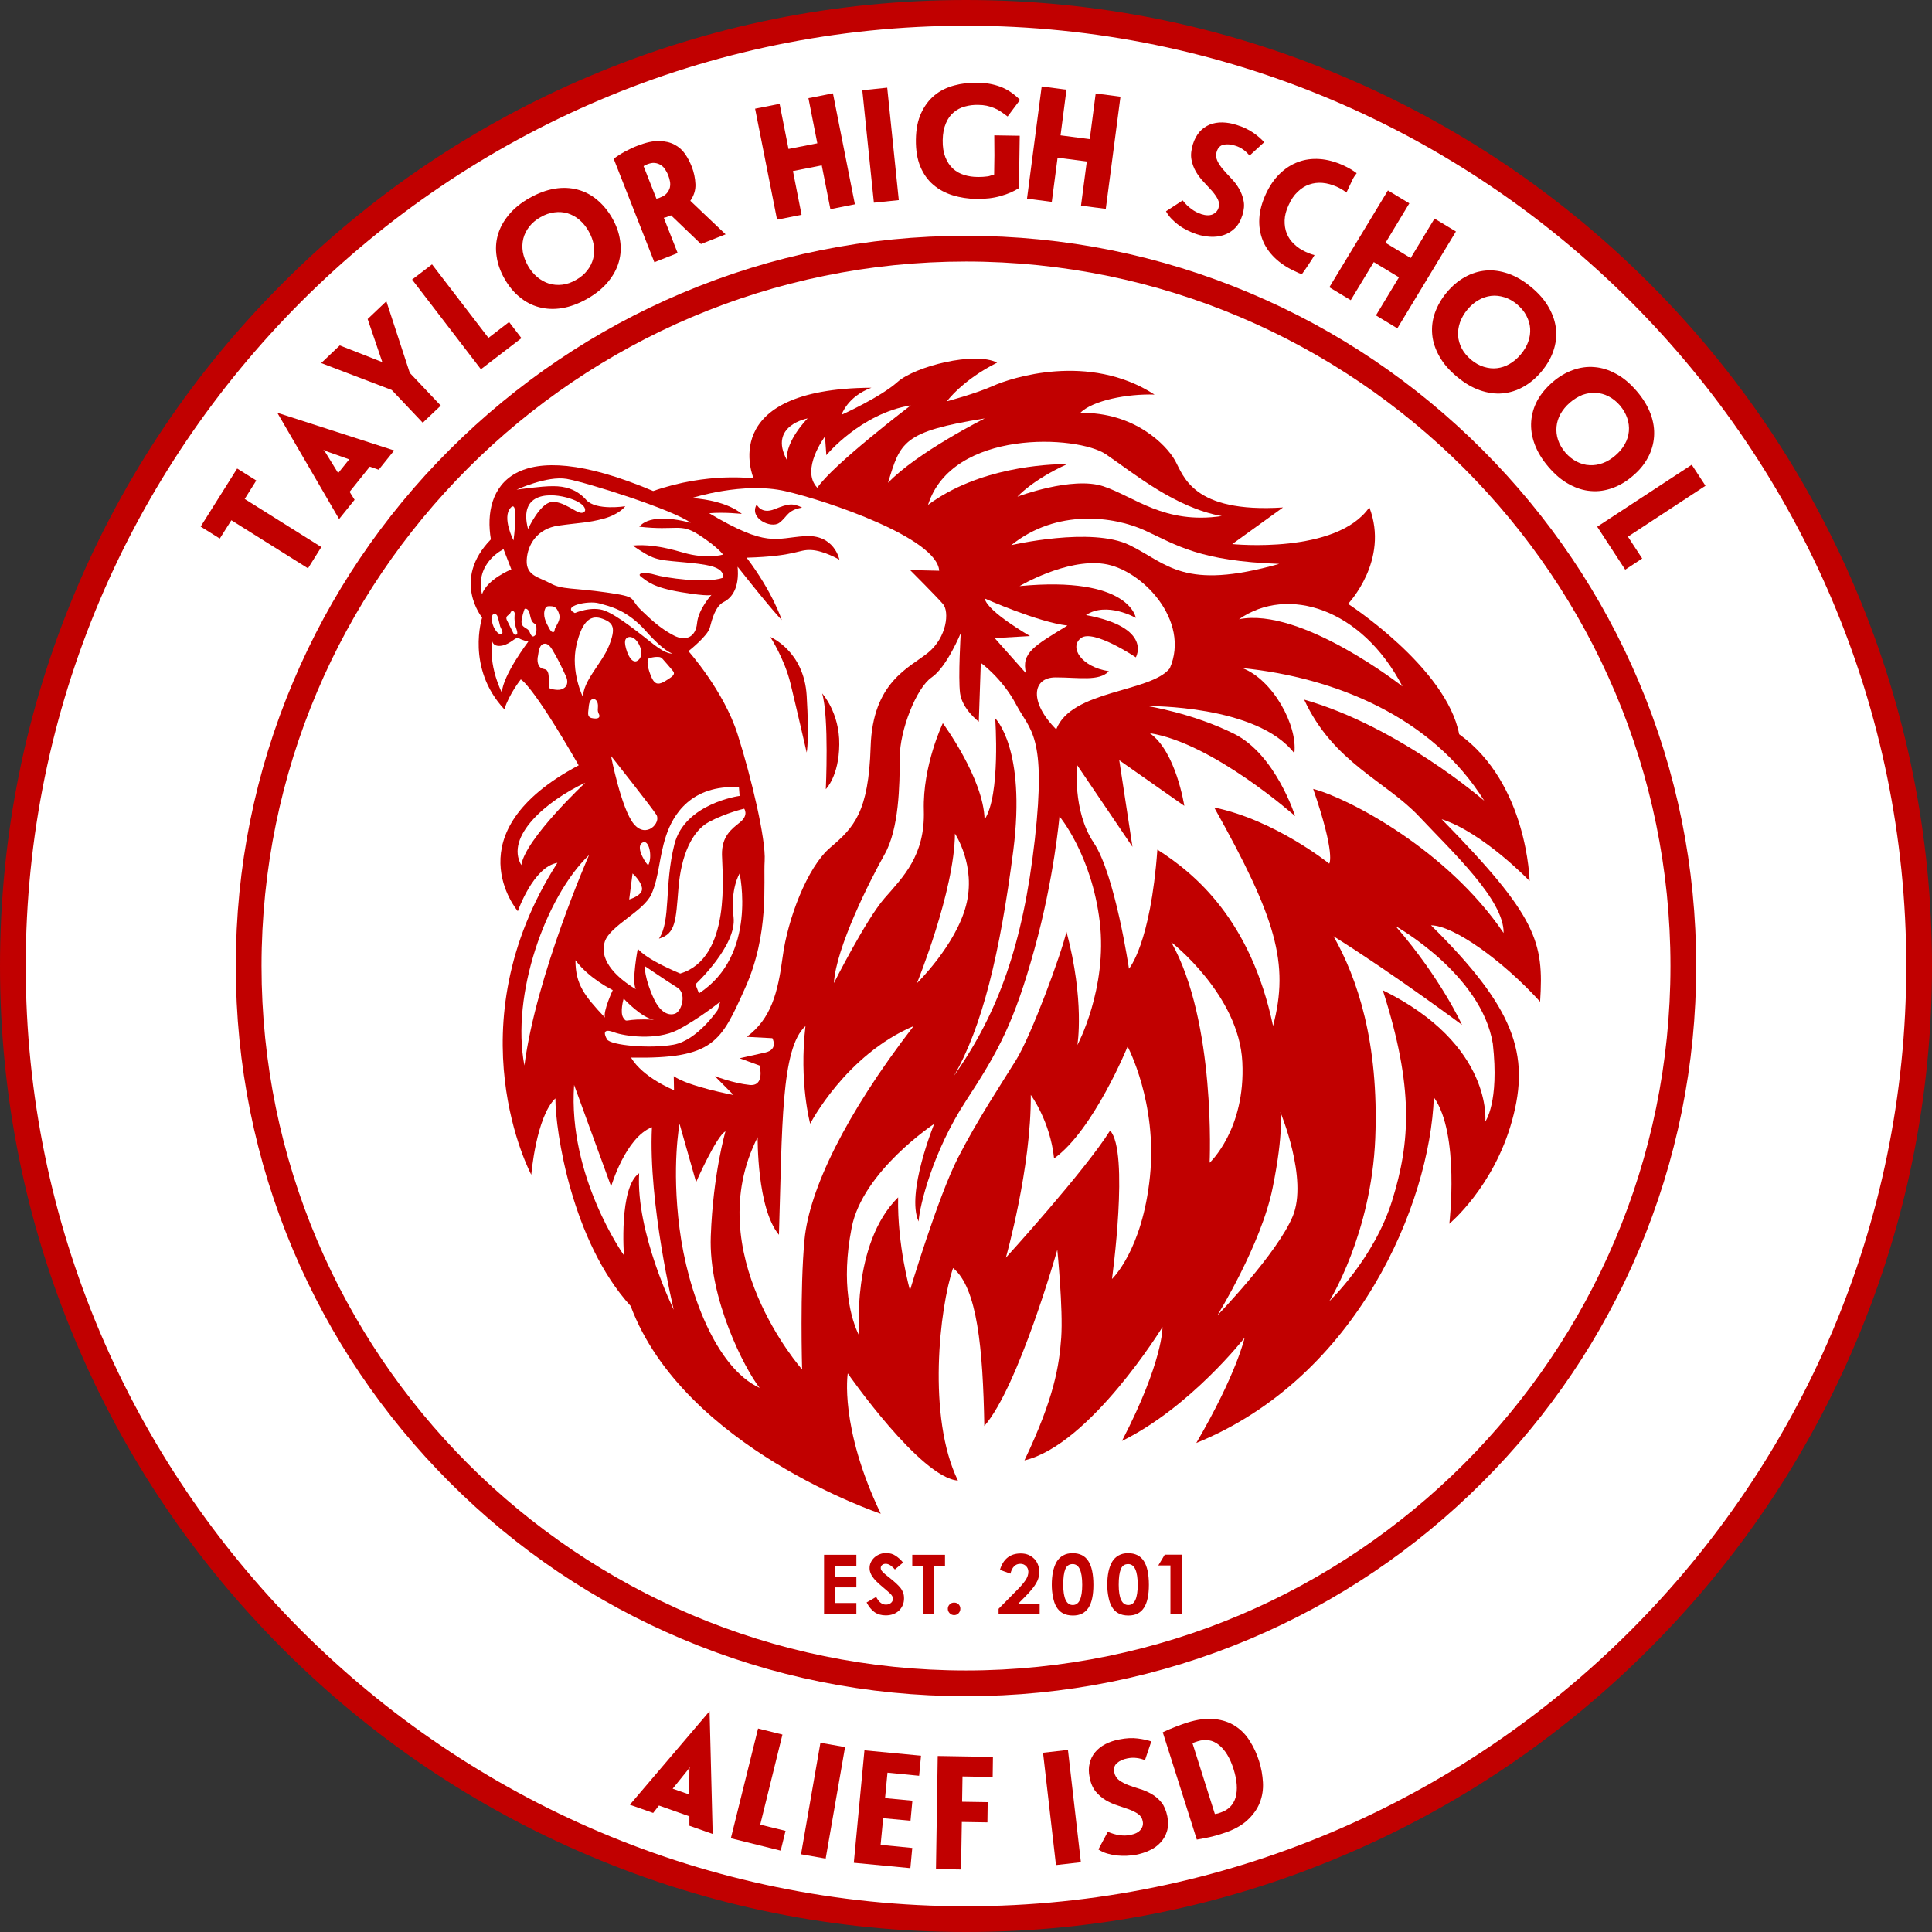 <?xml version="1.0" encoding="utf-8"?>
<!-- Generator: Adobe Illustrator 27.0.0, SVG Export Plug-In . SVG Version: 6.00 Build 0)  -->
<svg version="1.1" id="Layer_1" xmlns="http://www.w3.org/2000/svg" xmlns:xlink="http://www.w3.org/1999/xlink" x="0px" y="0px"
	 viewBox="0 0 1434.6 1434.6" style="enable-background:new 0 0 1434.6 1434.6;" xml:space="preserve">
<rect x="0" y="0" width="1434.6" height="1434.6" fill="#333333" stroke="none"/>
<style type="text/css">
	.st0{fill:#FFFFFF;}
	.st1{fill:#C10000;}
</style>
<g>
	<g>
		<circle class="st0" cx="717.3" cy="717.3" r="707.7"/>
		<path class="st1" d="M717.3,1434.6c-96.8,0-190.8-19-279.2-56.4c-85.4-36.1-162.1-87.8-228-153.7
			c-65.9-65.9-117.6-142.6-153.7-228C19,908.1,0,814.1,0,717.3s19-190.8,56.4-279.2c36.1-85.4,87.8-162.1,153.7-228
			c65.9-65.9,142.6-117.6,228-153.7C526.5,19,620.5,0,717.3,0c96.8,0,190.8,19,279.2,56.4c85.4,36.1,162.1,87.8,228,153.7
			c65.9,65.9,117.6,142.6,153.7,228c37.4,88.4,56.4,182.4,56.4,279.2s-19,190.8-56.4,279.2c-36.1,85.4-87.8,162.1-153.7,228
			c-65.9,65.9-142.6,117.6-228,153.7C908.1,1415.6,814.1,1434.6,717.3,1434.6z M717.3,19.1c-385,0-698.2,313.2-698.2,698.2
			s313.2,698.2,698.2,698.2s698.2-313.2,698.2-698.2S1102.3,19.1,717.3,19.1z"/>
	</g>
	<g>
		<path class="st1" d="M717.3,1259.5c-73.2,0-144.2-14.3-211.1-42.6c-64.6-27.3-122.6-66.4-172.3-116.2
			c-49.8-49.8-88.9-107.8-116.2-172.3c-28.3-66.9-42.6-137.9-42.6-211.1s14.3-144.2,42.6-211.1c27.3-64.6,66.4-122.6,116.2-172.3
			S441.7,245,506.2,217.7c66.9-28.3,137.9-42.6,211.1-42.6c73.2,0,144.2,14.3,211.1,42.6c64.6,27.3,122.5,66.4,172.3,116.2
			c49.8,49.8,88.9,107.8,116.2,172.3c28.3,66.9,42.6,137.9,42.6,211.1s-14.3,144.2-42.6,211.1c-27.3,64.6-66.4,122.5-116.2,172.3
			c-49.8,49.8-107.8,88.9-172.3,116.2C861.5,1245.2,790.5,1259.5,717.3,1259.5z M717.3,194.2c-288.4,0-523.1,234.6-523.1,523.1
			c0,288.4,234.6,523.1,523.1,523.1c288.4,0,523.1-234.6,523.1-523.1C1240.4,428.9,1005.7,194.2,717.3,194.2z"/>
	</g>
	<g>
		<path class="st1" d="M228.7,422l-56.9-35.7l-8.6,13.6l-14.2-8.9l27.1-43.1l14.2,8.9l-8.6,13.7l56.9,35.7L228.7,422z"/>
		<path class="st1" d="M274.6,346.5l-15,18.7l3.7,5.9l-11.5,14.3l-45.9-78.9l86.8,28l-11.5,14.3L274.6,346.5z M251.1,351.3l8.2-10.2
			l-16.9-6c-0.6-0.2-1.5-0.6-2.4-1.2c0.8,0.8,1.3,1.5,1.7,2.1L251.1,351.3z"/>
		<path class="st1" d="M313.9,313.9l-23-24.3l-52.4-20l13.8-13.1l31.6,12.4l-10.9-32l13.9-13.2l17.4,53.2l23,24.3L313.9,313.9z"/>
		<path class="st1" d="M357.1,274.2l-51.1-66.6l14.8-11.3l41.9,54.6l15.3-11.8l9.2,12L357.1,274.2z"/>
		<path class="st1" d="M374.7,207.1c-3.1-5.4-5.1-10.9-5.9-16.5c-0.9-5.6-0.6-11,0.9-16.2c1.5-5.3,4.2-10.2,8.1-14.9
			c3.9-4.7,9-8.9,15.4-12.5c6.4-3.6,12.6-5.9,18.7-6.9c6-1,11.7-0.7,17,0.7c5.3,1.4,10.1,3.9,14.4,7.5c4.3,3.6,8.1,8.1,11.2,13.5
			c3.1,5.4,5.1,10.9,5.9,16.5c0.9,5.6,0.6,11-0.9,16.2c-1.5,5.3-4.2,10.2-8.1,14.9c-3.9,4.7-9.1,8.9-15.4,12.5
			c-6.4,3.6-12.6,5.9-18.7,6.9c-6,1-11.7,0.7-17-0.7c-5.3-1.4-10.1-3.9-14.4-7.5C381.5,217.1,377.8,212.5,374.7,207.1z M392,197.3
			c1.9,3.4,4.3,6.2,7,8.5c2.7,2.2,5.6,3.8,8.7,4.8c3.1,0.9,6.4,1.2,9.8,0.8c3.4-0.4,6.9-1.6,10.3-3.6c3.4-1.9,6.2-4.3,8.3-7
			c2.1-2.7,3.6-5.7,4.4-8.9c0.8-3.2,0.9-6.5,0.4-9.9c-0.6-3.4-1.8-6.9-3.8-10.3c-1.9-3.4-4.2-6.2-6.9-8.5c-2.7-2.3-5.6-3.8-8.7-4.8
			c-3.1-0.9-6.4-1.2-9.9-0.7c-3.4,0.4-6.9,1.6-10.3,3.6c-3.4,1.9-6.2,4.3-8.3,7c-2.1,2.7-3.6,5.7-4.4,8.8c-0.8,3.2-0.9,6.5-0.4,9.9
			C388.8,190.4,390.1,193.9,392,197.3z"/>
		<path class="st1" d="M473.4,108.2c6.2-2.4,11.5-3.6,16-3.5c4.5,0.1,8.3,1,11.5,2.7c3.2,1.7,5.8,4,7.8,6.9c2,2.9,3.6,6,4.9,9.3
			c1.7,4.3,2.6,8.7,2.8,13.1c0.2,4.4-1.1,8.5-3.8,12.4l26.2,24.9l-18.3,7.2l-22.2-21.3l-2.1,0.8c-1,0.4-1.8,0.7-2.3,0.8
			c-0.5,0.1-0.8,0.2-1,0.2l10.3,26.2l-17.3,6.8l-30.2-76.8c2.5-1.9,5.3-3.7,8.4-5.4C467.4,110.8,470.4,109.3,473.4,108.2z
			 M487.4,147.5c0.7-0.1,1.2-0.2,1.7-0.4c0.5-0.2,0.9-0.3,1.2-0.5c2.2-0.8,3.8-1.9,4.9-3.2c1.1-1.3,1.8-2.7,2.2-4.1
			c0.3-1.5,0.4-3,0.1-4.5c-0.3-1.6-0.7-3.1-1.3-4.6c-0.6-1.6-1.4-3-2.3-4.4c-0.9-1.4-2-2.5-3.3-3.3c-1.3-0.8-2.7-1.3-4.4-1.5
			c-1.7-0.2-3.5,0.2-5.6,1c-0.3,0.1-0.7,0.3-1.2,0.5c-0.5,0.2-1,0.5-1.5,0.9L487.4,147.5z"/>
		<path class="st1" d="M577,163.1l-16.3-82.4l18.2-3.6l6.6,33.5l21.4-4.2l-6.6-33.5l18.2-3.6l16.3,82.4l-18.2,3.6l-6.4-32.5
			l-21.4,4.2l6.4,32.5L577,163.1z"/>
		<path class="st1" d="M648.9,150.5l-8.6-83.5l18.5-1.9l8.6,83.5L648.9,150.5z"/>
		<path class="st1" d="M700,104c-0.1,5,0.6,9.3,2,12.8c1.4,3.5,3.3,6.3,5.6,8.4c2.4,2.2,5.1,3.7,8.3,4.7c3.2,1,6.5,1.5,10.1,1.5
			c1.5,0,2.8,0,4-0.1c1.1-0.1,2.1-0.2,3.1-0.3c0.9-0.1,1.8-0.3,2.5-0.6c0.8-0.2,1.6-0.5,2.6-0.8l0.2-14.2l0,0l-0.1-14.9l18.9,0.3
			l-0.6,38.9c-3.6,2.3-8,4.3-13.4,5.8c-5.4,1.6-11.5,2.3-18.3,2.2c-6.2-0.1-12-1-17.5-2.7c-5.5-1.7-10.3-4.3-14.4-7.8
			c-4.1-3.5-7.3-8-9.6-13.5c-2.3-5.5-3.4-12.2-3.3-20c0.1-7.8,1.4-14.3,3.9-19.7c2.5-5.4,5.8-9.8,9.9-13.2c4.1-3.4,9-5.8,14.5-7.3
			c5.5-1.5,11.3-2.2,17.5-2.1c6.2,0.1,11.8,1.1,16.9,3c5.1,1.9,10,5.1,14.6,9.8l-9.2,12.3c-1.7-1.3-3.4-2.5-5-3.6
			c-1.6-1.1-3.3-2-5.1-2.7c-1.7-0.7-3.6-1.3-5.5-1.7c-1.9-0.4-4-0.6-6.2-0.6c-3.4-0.1-6.7,0.3-9.9,1.2c-3.1,0.8-5.9,2.3-8.3,4.3
			c-2.4,2-4.4,4.7-5.8,8.1C700.9,94.9,700.1,99,700,104z"/>
		<path class="st1" d="M762.6,147.5l10.9-83.3l18.4,2.4l-4.4,33.9l21.7,2.8l4.4-33.9l18.4,2.4l-10.9,83.3l-18.4-2.4l4.3-32.8
			l-21.7-2.8l-4.3,32.8L762.6,147.5z"/>
		<path class="st1" d="M922.5,159.9c-1.3,4.1-3.2,7.4-5.7,9.7c-2.5,2.4-5.2,4-8.3,5c-3.1,1-6.4,1.4-9.8,1.2
			c-3.5-0.2-6.8-0.8-10.1-1.9c-2.2-0.7-4.4-1.6-6.6-2.7c-2.2-1.1-4.4-2.3-6.4-3.8c-2.1-1.5-3.9-3.1-5.6-4.8
			c-1.7-1.8-3.1-3.7-4.2-5.7l12.4-8.1c1.9,2.5,4,4.6,6.4,6.3c2.3,1.8,4.8,3,7.4,3.9c3.4,1.1,6.2,1.1,8.4,0.2c2.2-1,3.7-2.6,4.4-4.8
			c0.7-2.2,0.5-4.3-0.5-6.4c-1-2-2.5-4.1-4.3-6.2c-1.9-2.1-3.9-4.3-6.1-6.6c-2.2-2.3-4.1-4.8-5.8-7.6c-1.6-2.8-2.8-5.8-3.4-9.2
			c-0.6-3.3-0.2-7.1,1.1-11.4c1.2-3.7,2.9-6.8,5-9.2c2.1-2.4,4.7-4.1,7.5-5.3c2.9-1.1,6-1.7,9.5-1.6c3.5,0.1,7.1,0.7,10.9,2
			c4.8,1.5,8.8,3.5,12.1,5.8c3.3,2.3,5.9,4.6,7.9,6.9l-10.8,9.9c-1.5-1.7-3-3.2-4.7-4.4c-1.7-1.2-3.7-2.3-6.2-3
			c-3-0.9-5.7-1.2-8.3-0.7c-2.5,0.5-4.3,2.2-5.2,5.1c-0.8,2.4-0.6,4.6,0.4,6.8c1,2.2,2.4,4.3,4.2,6.4c1.8,2.1,3.9,4.4,6.1,6.7
			c2.2,2.3,4.2,4.8,5.8,7.6c1.6,2.7,2.8,5.8,3.4,9C924.1,152.1,923.8,155.8,922.5,159.9z"/>
		<path class="st1" d="M966.7,203.6c2.2-3,4.3-6.1,6.3-9.2c1.1-1.6,2.1-3.3,3.1-5c-2.1-0.5-4.2-1.3-6.4-2.3
			c-3.3-1.5-6.3-3.4-8.7-5.8c-2.5-2.3-4.3-4.9-5.5-7.9c-1.2-3-1.7-6.2-1.6-9.8c0.1-3.5,1.1-7.4,3-11.4c1.8-4,4-7.3,6.7-9.8
			c2.6-2.5,5.5-4.4,8.6-5.4c3.1-1.1,6.4-1.5,9.9-1.2c3.5,0.3,6.9,1.3,10.4,2.8c2.9,1.3,5.3,2.8,7.3,4.4c1.5-3.1,2.9-6.3,4.4-9.4
			c0.9-1.9,2-3.5,3.2-5c-2.9-2.2-6.2-4.1-9.9-5.8c-6-2.7-11.8-4.3-17.5-4.7c-5.7-0.4-11.1,0.3-16.1,2.2c-5,1.8-9.6,4.8-13.7,8.8
			c-4.1,4-7.6,9.1-10.4,15.3c-2.8,6.2-4.4,12.1-4.7,17.8c-0.3,5.7,0.5,11,2.4,15.9c1.9,4.9,4.9,9.3,9,13.3c4.1,4,9.1,7.3,15,10
			C963.2,202.3,964.9,203,966.7,203.6z"/>
		<path class="st1" d="M987.1,213.3l43.5-71.9l15.9,9.6l-17.7,29.3l18.7,11.3l17.7-29.3l15.9,9.6l-43.5,71.9l-15.9-9.6l17.1-28.3
			l-18.7-11.3l-17.1,28.3L987.1,213.3z"/>
		<path class="st1" d="M1074.3,217.1c4-4.8,8.5-8.6,13.4-11.3c4.9-2.8,10.1-4.4,15.5-4.9c5.4-0.5,11,0.3,16.8,2.3
			c5.8,2,11.5,5.4,17.1,10.1c5.7,4.7,10,9.7,13,15.1c3,5.3,4.8,10.7,5.3,16.1c0.5,5.4-0.1,10.8-2,16.2c-1.8,5.3-4.8,10.4-8.8,15.2
			c-4,4.8-8.5,8.6-13.4,11.3c-4.9,2.8-10.1,4.4-15.5,4.9c-5.4,0.5-11-0.3-16.8-2.3c-5.8-2-11.5-5.4-17.1-10.1
			c-5.7-4.7-10-9.7-13-15.1c-3-5.3-4.8-10.7-5.3-16.1c-0.5-5.4,0.1-10.8,2-16.2C1067.4,227,1070.3,221.9,1074.3,217.1z
			 M1089.6,229.9c-2.5,3-4.3,6.2-5.5,9.5c-1.1,3.3-1.6,6.6-1.4,9.8c0.2,3.2,1.1,6.4,2.7,9.5c1.6,3.1,3.9,5.8,6.9,8.4
			c3,2.5,6.2,4.3,9.5,5.3c3.3,1,6.6,1.4,9.8,1c3.3-0.4,6.4-1.4,9.4-3.2c3-1.7,5.8-4.1,8.3-7.1c2.5-3,4.4-6.2,5.5-9.4
			c1.2-3.3,1.6-6.6,1.4-9.8c-0.2-3.3-1.2-6.4-2.8-9.5c-1.6-3.1-3.9-5.8-6.9-8.4c-3-2.5-6.2-4.3-9.5-5.3c-3.3-1-6.6-1.4-9.8-1
			c-3.2,0.4-6.4,1.4-9.4,3.2C1094.9,224.5,1092.1,226.9,1089.6,229.9z"/>
		<path class="st1" d="M1152.8,283.8c4.7-4.1,9.8-7.1,15.1-9c5.3-1.9,10.7-2.7,16.1-2.2c5.4,0.4,10.8,2.1,16.2,5.1
			c5.4,2.9,10.4,7.2,15.2,12.8c4.8,5.6,8.2,11.3,10.3,17c2.1,5.7,2.9,11.3,2.5,16.8c-0.4,5.4-1.9,10.6-4.6,15.6
			c-2.7,5-6.4,9.5-11.2,13.5c-4.7,4.1-9.8,7.1-15.1,9c-5.3,1.9-10.7,2.7-16.1,2.2c-5.4-0.4-10.8-2.1-16.2-5.1
			c-5.4-2.9-10.4-7.2-15.2-12.8c-4.8-5.6-8.2-11.3-10.3-17c-2.1-5.7-2.9-11.3-2.5-16.8c0.4-5.4,1.9-10.6,4.6-15.6
			C1144.3,292.4,1148.1,287.9,1152.8,283.8z M1165.8,298.9c-3,2.6-5.3,5.4-7,8.4c-1.7,3.1-2.7,6.2-3,9.5c-0.3,3.2,0,6.5,1.1,9.8
			c1.1,3.3,2.9,6.4,5.4,9.4c2.6,3,5.4,5.2,8.5,6.8c3.1,1.6,6.3,2.5,9.5,2.6c3.3,0.2,6.5-0.3,9.8-1.5c3.3-1.2,6.4-3.1,9.4-5.7
			c3-2.6,5.3-5.3,7-8.4c1.7-3,2.7-6.2,3-9.5c0.3-3.3-0.1-6.5-1.2-9.8c-1.1-3.3-2.9-6.4-5.4-9.4c-2.6-3-5.4-5.2-8.5-6.8
			c-3.1-1.6-6.3-2.4-9.5-2.6c-3.3-0.2-6.5,0.4-9.8,1.5C1171.9,294.5,1168.7,296.4,1165.8,298.9z"/>
		<path class="st1" d="M1186,391.1l70.2-46l10.2,15.6l-57.6,37.8l10.6,16.2l-12.6,8.3L1186,391.1z"/>
	</g>
	<g>
		<path class="st1" d="M511.9,1348.7l-22.6-8l-4.3,5.5l-17.3-6.1l59.2-69.5l2.3,91.2l-17.3-6.1L511.9,1348.7z M499.5,1328.2
			l12.3,4.3l0.1-17.9c0-0.7,0.1-1.6,0.3-2.7c-0.5,1-1,1.8-1.4,2.3L499.5,1328.2z"/>
		<path class="st1" d="M542.7,1365l20.2-81.5l18.1,4.5l-16.5,66.9l18.8,4.6l-3.6,14.7L542.7,1365z"/>
		<path class="st1" d="M594.8,1376.9l14.4-82.8l18.3,3.2l-14.4,82.8L594.8,1376.9z"/>
		<path class="st1" d="M641.9,1299.7l42,4l-1.4,14.9l-23.5-2.3l-1.8,18.9l20.3,1.9l-1.4,14.9l-20.3-1.9l-1.9,19.8l23.5,2.3l-1.4,15
			l-42-4L641.9,1299.7z"/>
		<path class="st1" d="M696.3,1303.9l41,0.7l-0.2,14.9l-22.4-0.4l-0.3,18.8l19,0.3l-0.2,15l-19-0.3l-0.6,35.3l-18.6-0.3
			L696.3,1303.9z"/>
		<path class="st1" d="M784.1,1384.9l-9.6-83.4l18.5-2.1l9.6,83.4L784.1,1384.9z"/>
		<path class="st1" d="M866.8,1348.7c0.8,4.2,0.7,8-0.3,11.2c-1,3.3-2.7,6.1-4.9,8.4c-2.2,2.4-4.9,4.3-8,5.7
			c-3.1,1.5-6.4,2.5-9.8,3.2c-2.3,0.4-4.6,0.7-7.1,0.8c-2.5,0.1-4.9,0-7.4-0.2c-2.5-0.3-4.9-0.8-7.3-1.5c-2.3-0.7-4.5-1.7-6.4-3
			l7-13.1c2.9,1.2,5.7,2.1,8.6,2.5c2.9,0.4,5.7,0.4,8.3-0.2c3.5-0.7,6-2,7.5-3.9c1.5-1.9,2-4,1.5-6.3c-0.4-2.3-1.6-4.1-3.5-5.4
			c-1.9-1.3-4.1-2.4-6.8-3.4c-2.6-0.9-5.5-1.9-8.5-2.9c-3-0.9-5.9-2.3-8.7-3.9c-2.8-1.7-5.2-3.8-7.4-6.4c-2.1-2.6-3.7-6.1-4.5-10.5
			c-0.8-3.8-0.8-7.3,0-10.4c0.7-3.1,2.1-5.9,4.1-8.3c2-2.4,4.5-4.4,7.6-6c3.1-1.6,6.6-2.8,10.5-3.5c4.9-1,9.4-1.2,13.4-0.7
			c4,0.5,7.4,1.2,10.2,2.2l-4.7,13.9c-2.1-0.8-4.2-1.4-6.3-1.6c-2.1-0.3-4.3-0.2-6.8,0.3c-3.1,0.6-5.6,1.7-7.6,3.4
			c-2,1.7-2.7,4-2.1,7c0.5,2.4,1.7,4.4,3.6,5.8c1.9,1.4,4.2,2.6,6.8,3.6c2.6,1,5.5,2,8.6,2.9c3.1,0.9,6,2.2,8.8,3.8
			c2.8,1.6,5.2,3.7,7.3,6.3C864.5,1341,865.9,1344.4,866.8,1348.7z"/>
		<path class="st1" d="M907.4,1361.6c-1.8,0.6-3.4,1-4.9,1.5c-1.5,0.4-3,0.8-4.4,1.1c-1.4,0.3-2.9,0.6-4.5,0.9
			c-1.5,0.3-3.2,0.6-4.9,0.9l-25.3-79.7c3.4-1.6,6.6-3,9.8-4.2c3.1-1.2,5.9-2.2,8.1-2.9c7.9-2.5,14.8-3.4,20.7-2.7
			c6,0.7,11.1,2.4,15.4,5.3c4.3,2.8,7.9,6.5,10.7,11.1c2.9,4.5,5.1,9.4,6.8,14.7c1.7,5.3,2.6,10.6,2.9,15.9
			c0.3,5.4-0.5,10.4-2.4,15.2c-1.9,4.8-5.1,9.2-9.5,13.2C921.4,1355.9,915.3,1359.2,907.4,1361.6z M902.1,1347
			c1-0.2,1.8-0.3,2.2-0.4c0.4-0.1,1-0.3,1.8-0.6c5.9-1.9,9.7-5.7,11.4-11.3c1.6-5.7,1.1-12.7-1.5-21c-2.6-8.3-6.3-14.3-10.9-18
			c-4.6-3.7-9.9-4.6-15.8-2.7c-0.6,0.2-1.3,0.4-2.1,0.7c-0.8,0.3-1.4,0.5-1.7,0.8L902.1,1347z"/>
	</g>
	<g>
		<path class="st1" d="M611.9,1198.5v-44h24v8.2h-15.6v8h15.6v8h-15.6v11.6h15.6v8.2H611.9z"/>
		<path class="st1" d="M650.6,1185.8c1,1.9,2.1,3.4,3.3,4.3c1.2,1,2.5,1.4,4,1.4c1.4,0,2.6-0.4,3.6-1.2c1-0.8,1.5-1.8,1.5-2.9
			c0-0.6-0.1-1.2-0.2-1.6c-0.2-0.5-0.4-0.9-0.8-1.4c-0.4-0.5-0.8-1-1.4-1.5c-0.6-0.5-1.2-1.1-1.9-1.7c-2-1.7-3.9-3.3-5.5-4.7
			c-1.6-1.4-3-2.8-4.1-4.1c-1.1-1.3-2-2.6-2.5-3.9c-0.6-1.3-0.9-2.7-0.9-4.1c0-1.6,0.3-3,1-4.4c0.6-1.3,1.5-2.5,2.6-3.5
			c1.1-1,2.4-1.8,3.9-2.4c1.5-0.6,3-0.9,4.7-0.9c2.8,0,5.2,0.7,7.1,2c2,1.3,3.9,3,5.6,5.1l-6.1,5.1c-1.1-1.3-2.3-2.3-3.4-3.1
			c-1.1-0.7-2.2-1.1-3.4-1.1c-1.1,0-2,0.3-2.7,0.9c-0.7,0.6-1,1.3-1,2.2c0,0.5,0.1,1,0.3,1.4c0.2,0.4,0.6,1,1.2,1.6
			c0.6,0.6,1.3,1.3,2.2,2s2.1,1.7,3.5,2.8c1.5,1.2,2.9,2.4,4.1,3.5c1.2,1.1,2.3,2.2,3.2,3.3c0.9,1.1,1.6,2.4,2.1,3.6
			c0.5,1.3,0.7,2.7,0.7,4.4c0,1.8-0.3,3.5-1,5.1c-0.7,1.5-1.6,2.9-2.8,4c-1.2,1.1-2.6,2-4.3,2.6c-1.7,0.6-3.5,0.9-5.5,0.9
			c-3.2,0-6-0.8-8.3-2.4c-2.3-1.6-4.2-4-5.9-7.2L650.6,1185.8z"/>
		<path class="st1" d="M677.4,1154.5h24.3v8.2h-8.1v35.8h-8.4v-35.8h-7.8V1154.5z"/>
		<path class="st1" d="M703.8,1194.6c0-1.3,0.5-2.4,1.4-3.3c0.9-0.9,2-1.3,3.3-1.3c1.3,0,2.4,0.4,3.3,1.3c0.9,0.9,1.3,2,1.3,3.3
			c0,1.3-0.5,2.4-1.3,3.3c-0.9,0.9-2,1.4-3.3,1.4c-1.3,0-2.4-0.5-3.3-1.4C704.3,1197,703.8,1195.9,703.8,1194.6z"/>
		<path class="st1" d="M755.3,1180.6c2.6-2.6,4.6-4.9,6.1-7.1c1.5-2.2,2.2-4.3,2.2-6.4c0-1.7-0.6-3.1-1.7-4.2
			c-1.1-1.1-2.5-1.7-4.2-1.7c-1.9,0-3.5,0.6-4.7,1.9c-1.2,1.2-2.1,3-2.7,5.4l-7.8-2.8c2.4-8.1,7.6-12.2,15.5-12.2
			c2.2,0,4.1,0.4,5.8,1.1c1.7,0.8,3.1,1.8,4.3,3c1.2,1.3,2.1,2.7,2.7,4.4c0.6,1.6,0.9,3.3,0.9,5.1c0,1.6-0.2,3.1-0.6,4.6
			c-0.4,1.5-1.1,2.9-2,4.4c-0.9,1.5-2,3-3.3,4.5c-1.3,1.6-2.9,3.3-4.7,5.1l-5,5.1h15.9v7.8h-30.5v-4L755.3,1180.6z"/>
		<path class="st1" d="M781,1176.8c0-3.6,0.3-6.8,0.9-9.7c0.6-2.9,1.5-5.3,2.7-7.4c1.2-2,2.8-3.6,4.8-4.7c1.9-1.1,4.3-1.7,7-1.7
			c5.3,0,9.2,1.9,11.7,5.8c2.5,3.8,3.8,9.7,3.8,17.7c0,7.6-1.2,13.3-3.7,17.1c-2.5,3.8-6.3,5.7-11.5,5.7c-3,0-5.5-0.6-7.5-1.7
			c-2-1.1-3.6-2.7-4.8-4.8c-1.2-2-2-4.5-2.5-7.2C781.3,1183,781,1180,781,1176.8z M789.5,1176.8c0,10,2.4,15,7.1,15c4.7,0,7-5,7-15
			c0-10.3-2.4-15.4-7.1-15.4c-2.7,0-4.5,1.3-5.5,3.9C790,1167.8,789.5,1171.7,789.5,1176.8z"/>
		<path class="st1" d="M822.2,1176.8c0-3.6,0.3-6.8,0.9-9.7c0.6-2.9,1.5-5.3,2.7-7.4c1.2-2,2.8-3.6,4.8-4.7c1.9-1.1,4.3-1.7,7-1.7
			c5.3,0,9.2,1.9,11.7,5.8c2.5,3.8,3.8,9.7,3.8,17.7c0,7.6-1.2,13.3-3.7,17.1c-2.5,3.8-6.3,5.7-11.5,5.7c-3,0-5.5-0.6-7.5-1.7
			c-2-1.1-3.6-2.7-4.8-4.8c-1.2-2-2-4.5-2.5-7.2C822.5,1183,822.2,1180,822.2,1176.8z M830.7,1176.8c0,10,2.4,15,7.1,15
			c4.7,0,7-5,7-15c0-10.3-2.4-15.4-7.1-15.4c-2.7,0-4.5,1.3-5.5,3.9C831.2,1167.8,830.7,1171.7,830.7,1176.8z"/>
		<path class="st1" d="M869.2,1162.4h-9.1l4.8-8h12.6v44h-8.4V1162.4z"/>
	</g>
	<g>
		<path class="st1" d="M654,1124c0,0-146.3-48.8-185.7-154.2c-43.7-48-55.9-129.8-55.9-154.2c-14.3,13.6-17.9,56.7-17.9,56.7
			s-58.8-109.7,19.4-231.6c-17.9,2.9-29.4,35.9-29.4,35.9s-49.5-58.1,45.2-108.3c-35.1-61-43-63.8-43-63.8s-8.6,10.8-12.2,22.2
			c-28.7-30.8-16.5-68.1-16.5-68.1s-22.9-28,6.5-58.1c-6.5-38.7,15.8-80.3,120.5-35.9c40.9-14.3,74.6-9.3,74.6-9.3
			s-28.7-66.7,87.5-67.4c-17.9,6.5-22.2,20.1-22.2,20.1s28.7-12.9,41.6-24.4c12.9-11.5,57.4-22.9,73.9-14.3
			c-25.8,12.9-37.3,28.7-37.3,28.7s21.5-5.7,34.4-11.5s71-25.1,119.8,6.5c-20.1-0.7-45.9,4.3-55.2,13.6
			c40.2-0.7,63.8,23.7,70.3,35.1c6.5,11.5,12.9,39.4,80.3,35.1C915,404,915,404,915,404s77.4,7.9,101.8-27.3
			c15.1,39.4-15.8,71.7-15.8,71.7s73.1,47.3,82.5,96.8c50.9,36.6,52.3,109,52.3,109s-34.4-35.9-65.3-45.9
			c71,72.4,76,91.1,73.1,135.5c-28-30.8-64.5-56.7-81-56.7c61.7,61,73.9,95.4,60.2,144.9c-13.6,49.5-46.6,76.7-46.6,76.7
			s7.9-66.7-11.5-93.9c-2.9,78.9-56.7,208-176.4,256.7c30.1-51.6,35.9-78.2,35.9-78.2s-40.2,51.6-91.1,76.7
			c30.8-59.5,30.1-84.6,30.1-84.6s-53.8,87.5-102.5,99c22.2-46.6,25.8-70.3,27.3-91.1s-2.9-65.3-2.9-65.3s-28.8,101.9-54.2,130.9
			c-1-57.7-5.3-102.9-23.2-117.3c-10,29.4-19.4,110.4,3.6,157.8c-28-2.2-81.8-79.6-81.8-79.6S623.1,1059.4,654,1124z"/>
		<g>
			<path class="st0" d="M437.4,634.9c0,0-39.4,89.6-48,156.3C379.3,738.9,405.1,665.8,437.4,634.9z"/>
			<path class="st0" d="M426.3,805.6l27.5,75.4c0,0,10.6-36.3,30.3-44c-2.8,56.7,16.2,135.6,16.2,135.6s-28.2-57.4-25.7-101.4
				c-15.1,10.2-11.3,60.9-11.3,60.9S421.6,873.6,426.3,805.6z"/>
			<path class="st0" d="M538.7,840.1c0,0-9.2,31.3-10.9,77.8c-1.8,46.5,25.4,99,36.3,112.7c-32.8-15.1-53.5-71.8-59.5-118.3
				c-6-46.5,0-77.8,0-77.8l12.3,43.3C516.8,877.8,532.3,843,538.7,840.1z"/>
			<path class="st0" d="M562.6,844.4c0,0-0.7,52.8,15.8,72.5c2.5-80.3,1.4-138.4,19.7-155c-4.9,41.6,3.5,72.5,3.5,72.5
				s26.4-51.1,76.8-72.5c-51.1,66.2-77.5,121.8-81,158.5c-3.5,36.6-1.8,96.5-1.8,96.5S518.9,930.3,562.6,844.4z"/>
			<path class="st0" d="M638,991.9c0,0-6-68.3,28.9-102.8c-0.7,35.6,8.8,69,8.8,69s20.8-69.4,35.6-98.3c14.8-28.9,32-54.6,43.3-72.9
				c11.3-18.3,33.5-78.5,37.3-95.1c13.7,51.4,8.1,84.2,8.1,84.2s22.5-41.9,16.6-91.6c-6-49.7-29.9-78.2-29.9-78.2s-3.9,45.8-18.7,99
				c-14.8,53.2-25.9,74.3-50.6,112c-24.7,37.7-34.6,78.2-35.3,89.8c-9.5-20.8,11.6-72.5,11.6-72.5s-53.2,35.2-61.3,77.1
				C624.2,953.5,632,979.9,638,991.9z"/>
			<path class="st0" d="M765.4,813c0,0,14.4,19.4,17.3,47.2c29.2-20.8,54.6-83.1,54.6-83.1s22.2,41.6,16.6,96.5
				c-5.6,54.9-28.2,76.1-28.2,76.1s13-94.7-1.4-110.2c-18.7,29.9-77.4,94.4-77.4,94.4S765.8,867.3,765.4,813z"/>
			<path class="st0" d="M709.1,619c0,0,16,23.9,8.2,53.5c-7.8,29.6-36.4,57.5-36.4,57.5S708.7,661.9,709.1,619z"/>
			<path class="st0" d="M869.7,699.6c0,0,50.4,39.1,52.8,89.1c2.5,50-24.3,74.7-24.3,74.7S903.1,758.8,869.7,699.6z"/>
			<path class="st0" d="M950.7,825.7c0,0,20.8,49.7,9.2,77.5c-11.6,27.8-56,73.6-56,73.6S936.6,924,945,882
				C953.5,840.1,950.7,825.7,950.7,825.7z"/>
			<path class="st0" d="M1036.3,687.7c0,0,63.7,35.6,72.2,87.3c4.9,43.7-5.6,57.8-5.6,57.8s6-57.1-76.1-97.5
				c23.2,72.5,20.4,112.7,7,156c-13.4,43.3-46.8,75-46.8,75s31.3-49.7,34.2-121.1c2.8-71.5-13.4-119-31-150
				c45.4,28.5,95.4,65.8,95.4,65.8S1070.1,726.7,1036.3,687.7z"/>
			<path class="st0" d="M1102.1,594.6c0,0-63.2-55-133.7-75.1c21.6,46.8,60.7,60.5,85.4,86.8c24.7,26.3,63.2,62.1,62.7,86.5
				c-42.2-62.2-115.7-100.3-141.4-107c17,49.4,11.9,55.5,11.9,55.5s-40.2-32.4-85.4-41.7c45.8,81.8,56,115.7,43.7,162.2
				c-16.5-78.4-57.6-112.9-85.9-130.9c-5.1,70.4-21.1,88.4-21.1,88.4s-10.3-69.9-26.2-93.6c-15.9-23.7-12.3-57.6-12.3-57.6
				l41.1,60.7l-9.8-64.3l48.3,33.9c0,0-6.2-40.6-25.7-54c46.8,7.2,108,61.6,108,61.6s-14.4-45.7-45.3-61.1
				c-30.9-15.4-64.3-20.6-64.3-20.6s81.2-1,109,35c2.6-20.6-15.9-54.5-38.5-63.2C991,503,1063.5,532.3,1102.1,594.6z"/>
			<path class="st0" d="M1041.4,509.7c0,0-75.1-59.1-121.4-49.9C956.1,434.6,1011.1,451.6,1041.4,509.7z"/>
			<path class="st0" d="M755.5,368.8c0,0,40.6-15.4,63.8-7.7c23.1,7.7,45.2,28.4,87.9,22.1c-34.5-6.2-64.8-31.4-85.9-45.8
				c-21.1-14.4-114.2-19-132.2,37.5c37.5-27.8,87.9-30.3,103.4-30.3C766.3,356.5,755.5,368.8,755.5,368.8z"/>
			<path class="st0" d="M750.9,404.8c0,0,59.6-13.9,87.9,0c28.3,13.9,40,34,111.1,13.9c-59.1-2.1-76.1-13.9-99.5-24.7
				S784.5,377.7,750.9,404.8z"/>
			<path class="st0" d="M731.2,310.7c0,0-50.2,25.2-71.8,47.8C668.6,328.2,670.3,320.5,731.2,310.7z"/>
			<path class="st0" d="M676.3,301c0,0-58.1,44.2-69.4,61.2c-12.8-13.4,5.7-38.1,5.7-38.1l1,13.9C613.6,338,639.1,307.1,676.3,301z"
				/>
			<path class="st0" d="M599.7,310.7c0,0-16.5,16.5-15.4,30.9C570.4,315.9,599.7,310.7,599.7,310.7z"/>
			<path class="st0" d="M757.1,435.2c0,0,34.5-20.6,62.7-16.5s64.3,42.2,48.8,77.6c-14.4,18-73,15.9-84.3,45.3
				c-20.1-20.1-18-38.6-0.5-38.6s32.4,3.1,39.6-4.6c-20.6-3.1-29.8-18-20.6-24.7s40.6,14.4,40.6,14.4s12.9-22.1-37-31.4
				c15.4-10.3,37,2.1,37,2.1S838.8,427.4,757.1,435.2z"/>
			<path class="st0" d="M731.2,444.4c0,0,39.3,17.5,61.4,20.1c-24.2,14.9-34.6,20.1-30.7,35.5c-23.3-26.2-23.3-26.2-23.3-26.2
				l26.2-1.5C764.8,472.2,733.1,454.2,731.2,444.4z"/>
			<path class="st0" d="M619.2,730c0,0,23.7-47,37.5-62.9c13.9-15.9,30.3-31.9,29.3-65.3c-1-33.4,14.1-64.8,14.1-64.8
				s30.3,41.1,31,71.5c12-18,7.9-75.1,7.9-75.1s23.1,22.3,13.4,98.3c-9.8,76-23.1,131.3-44.2,167.4c32.9-46.7,51.4-97.6,60.2-175.7
				s-3.6-80.7-13.9-100.3c-10.3-19.5-26.2-30.9-26.2-30.9l-1.5,43.7c0,0-12.3-9.3-13.9-21.1c-1.5-11.8,0.5-44.7,0.5-44.7
				s-10.3,25.2-21.6,32.9c-11.3,7.7-23.7,39.1-23.7,59.6s-0.5,52.9-11.3,71.9C646,653.7,620.8,703.5,619.2,730z"/>
			<path class="st0" d="M549.2,648.6c0,0,13.5,60.7-30.2,89c-2.6-6.7-2.6-6.7-2.6-6.7s30.9-28.8,28.3-49.9
				C542.1,659.9,549.2,648.6,549.2,648.6z"/>
			<path class="st0" d="M434.6,581.2c0,0-44.6,41.7-47.5,61.2C374.8,621.2,405.8,594.6,434.6,581.2z"/>
			<path class="st0" d="M532.9,750c0,0-15.1,22.5-32.7,25.7c-17.6,3.2-47,0.5-49.5-4c-2.5-4.5-2.7-8.2,5.2-5.2
				c8,3,31.7,6.2,47.2-1.7c15.5-8,31.7-21,31.7-21L532.9,750z"/>
			<path class="st0" d="M501.7,752.5c0,0-8.7,4.7-16-10.5c-7.2-15.2-7-24.7-7-24.7s17.2,11.7,24.2,16S506.4,750.2,501.7,752.5z"/>
			<path class="st0" d="M463.1,741.5c0,0,13.3,14.5,22.6,15.7C463,756,466,760,463,756C460,752,463.1,741.5,463.1,741.5z"/>
			<path class="st0" d="M455,735.2c0,0-7.3,15.6-5.8,20.4c-15.2-16.2-21.9-24.6-21.9-42.6C437.5,726.8,455,735.2,455,735.2z"/>
			<path class="st0" d="M552.6,600.5c0,0,3.5,4.7-3,10c-6.5,5.2-13.7,10.4-13.5,24.2c0.2,13.8,7.2,76.7-31,88.2
				c-27.7-11.7-31.5-18.5-31.5-18.5s-4.7,24.2-1.5,30.1c-17.2-10.3-27.1-23.3-23-35.3c4-12,29-22.5,34.7-35.4
				c5.7-13,5.5-27,10.7-42.9c5.2-16,18.7-38.2,54.2-36.4c0.5,6.5,0.5,6.5,0.5,6.5s-40.7,5.5-48.4,35.9c-7.7,30.5-2.5,56.9-11.5,70.1
				c12.5-3.7,12.5-13.2,14.5-37.6c2-24.3,10-42.3,22.7-49.1C539.3,603.5,552.6,600.5,552.6,600.5z"/>
			<path class="st0" d="M453.7,561.3c0,0,30,37.9,33.7,43.7s-7.5,18.1-16.8,6.8S453.7,561.3,453.7,561.3z"/>
			<path class="st0" d="M481.4,642.4c-0.4,0.8-10-12.7-4.7-16.5C481.9,622.2,484.7,636.1,481.4,642.4z"/>
			<path class="st0" d="M469.7,648.6c0,0,6,5.1,7,10.7c1,5.6-9.5,8.6-9.5,8.6L469.7,648.6z"/>
			<path class="st0" d="M383.6,363.6c0,0,22.7-10.5,37.2-8c14.5,2.5,78.6,22.7,92.1,32.6c-17.2-4.6-32.2-4.4-38.2,2.9
				c28,3.2,30.2-3,44.2,6s18,14.7,18,14.7s-12,3.7-29.7-1.5c-17.7-5.2-28.2-6-37.4-5.2c15.5,10.5,17,10.5,35.9,12.2
				c19,1.7,32.2,3.2,31.2,11.7c-12.7,4.5-43.4,0-50.4-2.2c-7-2.2-14.7-1.5-10.2,1.7s8.5,7.7,29.5,11.2c21,3.5,22.5,2,22.5,2
				s-9.7,10.5-10.7,21c-1,10.5-8.5,13.7-17.2,9.2s-15.2-10-24.5-19s-1.2-9.5-25.7-13c-24.5-3.5-32.9-2-41.4-6.7s-18.2-5.5-17.7-17.2
				c0.5-11.7,8-23.5,23.5-25.7c15.5-2.2,22-2,33.7-5.2s16-9.2,16-9.2s-21.7,3.5-29-4.7s-16-10.2-24.5-10.2
				C402.1,360.9,383.6,363.6,383.6,363.6z"/>
			<path class="st0" d="M392.1,392.8c0,0,8.5-18.7,17.2-20c8.7-1.2,18,8,22.5,8s4.5-6.5-8.7-10.7
				C409.8,365.8,384.6,364.6,392.1,392.8z"/>
			<path class="st0" d="M381.3,401.3c0,0-8.7-17-2.2-24.2C385.6,369.8,381.3,401.3,381.3,401.3z"/>
			<path class="st0" d="M373.9,407.8l5.8,15c0,0-18,7.2-21.8,18.5C352.4,417.8,373.9,407.8,373.9,407.8z"/>
			<path class="st0" d="M433,517.9c0,0-9.5-19-5-38.7s11.5-22.7,19.5-19.7c8,3,10,6.7,4.7,20C447,492.6,432.5,505.9,433,517.9z"/>
			<path class="st0" d="M392.3,476.4c0,0-18.7,24.5-19.7,37.9c-10.5-22.5-7-37.9-7-37.9s0.7,4.2,7.2,3c6.5-1.2,10.2-7,12.5-5.5
				C387.6,475.4,392.3,476.4,392.3,476.4z"/>
			<path class="st0" d="M426.8,455.2c0,0,12.7-5.5,22.4-1.7c9.7,3.7,26,17,36.2,25c10.2,8,14,6.7,14,6.7s-5.5-0.5-19.7-16.5
				s-27-18.5-34.9-20.7C436.8,445.7,416.6,450.1,426.8,455.2z"/>
			<path class="st0" d="M407.7,466.4c-1.2-2.2-2.4-4.5-3.1-6.9c-0.7-2.4-0.8-5.1,0.2-7.5c0.2-0.5,0.5-1.1,1-1.4
				c0.7-0.5,1.6-0.5,2.5-0.5c1.2,0,2.3,0.1,3.4,0.6c1.3,0.7,2.1,1.9,2.7,3.2c0.6,1.2,1,2.6,1.1,3.9c0.1,3.1-1.9,5.9-3.3,8.7
				c-0.7,1.4,0,3.1-1.8,2.8C409.2,469.3,408.2,467.2,407.7,466.4z"/>
			<path class="st0" d="M397.9,463.8c-0.2-0.4-0.7-0.6-1.1-0.8c-2.1-1.2-2.7-3.8-3.2-6.1c-0.4-1.9-0.9-4.1-2.7-4.8
				c-0.4-0.2-1-0.2-1.3,0.1c-0.2,0.2-0.3,0.4-0.3,0.6c-0.8,2.2-1.4,4.4-1.8,6.6c-0.3,1.6-0.5,3.5,0.4,4.9c1.3,2,4.3,2.5,5.2,4.6
				c0.8,1.8,1.9,5.4,4.4,2.7C398.5,470.3,398.6,465.1,397.9,463.8z"/>
			<path class="st0" d="M404.1,478c2.5-0.4,4.4,1.9,5.8,4.1c3.8,6.1,6.9,12.6,9.9,19.1c0.5,1.2,1.1,2.3,1.3,3.6
				c0.3,1.6,0.1,3.4-0.8,4.7c-1.1,1.6-3.1,2.5-5,2.7c-1.9,0.2-3.9-0.2-5.8-0.5c-0.5-0.1-1.1-0.2-1.4-0.7c-0.2-0.4-0.2-0.8-0.2-1.3
				c0-2.9-0.2-5.8-0.6-8.7c-0.2-1.4-0.6-3-1.9-3.7c-0.8-0.5-1.7-0.5-2.6-0.8c-3.8-1.3-4.1-6.3-3.3-9.6
				C400,483.9,400.4,478.5,404.1,478z"/>
			<path class="st0" d="M444,524.9c-0.1,1.5-0.3,3,0.3,4.4c0.4,1,1.1,1.9,0.7,2.9c-0.4,1.2-2,1.4-3.3,1.3c-1.7-0.1-3.6-0.3-4.5-1.7
				c-0.6-1-0.5-2.3-0.4-3.5c0.2-1.5,0.3-3,0.5-4.6C438.2,516.5,444.5,518.2,444,524.9z"/>
			<path class="st0" d="M464.1,477.3c0-1.1,0.1-2.3,0.8-3.1c0.7-0.9,1.9-1.3,3.1-1.2c1.1,0.1,2.2,0.6,3.1,1.3c4,2.9,7.7,12.2,2.7,16
				C468.2,494.6,464.1,480.9,464.1,477.3z"/>
			<path class="st0" d="M483.1,501.3c-1.3-3.4-2.5-7-2.2-10.6c0-0.4,0.1-0.8,0.3-1.2c0.3-0.6,1-0.8,1.7-1c1.9-0.5,3.9-0.8,5.8-0.7
				c0.7,0,1.4,0.1,2,0.4c0.6,0.3,1.1,0.8,1.5,1.3c2.5,2.8,5,5.7,7.4,8.6c0.3,0.3,0.5,0.7,0.7,1.1c0.6,1.5-0.9,3-2.3,3.9
				c-2.4,1.6-6.5,4.7-9.5,4.5C485.6,507.4,484.1,503.8,483.1,501.3z"/>
			<path class="st0" d="M382.1,457.1c0.1-0.8,0.2-1.6-0.1-2.4c-0.3-0.7-1.2-1.3-1.9-1c-0.7,0.3-0.9,1.1-1.3,1.7
				c-0.7,1.1-2.3,1.6-2.7,2.9c-0.3,0.9,0.1,1.9,0.6,2.8c1.4,2.9,2.9,5.8,4.3,8.7c0.3,0.6,0.7,1.4,1.4,1.5c3.3,0.6,0.9-4.5,0.6-5.5
				C382.2,463,381.9,460,382.1,457.1z"/>
			<path class="st0" d="M365.8,463.5c-0.4-1.4-0.4-2.8-0.5-4.2c-0.1-1.3,0.1-2.9,1.3-3.4c0.8-0.3,1.7,0.2,2.3,0.8
				c0.5,0.7,0.7,1.5,1,2.4c0.5,2,1,4,1.5,6c0.4,1.4,3.8,6.2-0.3,5.6C368.8,470.3,366.3,465.4,365.8,463.5z"/>
			<g>
				<path class="st0" d="M700.2,448.5c-4.9-5.7-24.4-25.2-24.4-25.2s0,0,21.6,0.5c-1.5-24.2-82.8-51.9-114.2-59.1
					c-31.4-7.2-69.4,5.1-69.4,5.1c27.3,2.1,37,11.8,37,11.8s-12.9-1.5-24.2-0.5c43.2,25.7,48.8,18.5,71,17
					c22.1-1.5,25.7,17.5,25.7,17.5s-11.3-6.7-21-7.2c-9.7-0.5-10.9,4.6-47.9,5.7c19.5,25.7,26.1,46.3,26.1,46.3s-6-5.7-32.8-39.6
					c1.5,15.4-4.1,23.1-10.3,26.2c-6.2,3.1-8.7,12.9-10.3,19c-1.5,6.2-15.9,17.5-15.9,17.5s26.2,29.3,36.5,61.7
					c10.3,32.4,21.1,78.2,20.1,94.1c-1,15.9,3.6,54-14.4,94.1c-18,40.1-23.1,53-84.8,51.9c8.7,14.9,31.9,24.2,31.9,24.2
					s0,0-0.2-10.4c10.6,7.6,44.4,14,44.4,14l-13.9-14c0,0,13.9,5.3,25.7,6.5c11.8,1.3,7.5-14.4,7.5-14.4l-14.8-5.4
					c0,0,9.4-2.1,19.2-4.3c9.8-2.3,5.1-10.6,5.1-10.6s0,0-19-1c18-13.4,23.1-32.4,26.7-59.6c3.6-27.3,18-66.3,35.5-81.1
					c17.5-14.8,28.3-26.4,29.8-74.7c1.5-48.3,28.8-58.6,42.7-69.9C703.1,473.2,705.1,454.2,700.2,448.5z M578.7,388.2
					c-6.1,4.6-22.8-3.4-16.8-13.6c0,0,3.2,7.5,13.2,3.5c10-4,13.2-4.8,20.5-1.2C584.5,378.8,584.8,383.6,578.7,388.2z M599,558.8
					c0,0-7.5-32.7-12-51.2c-4.5-18.5-15-34.6-15-34.6s25,10.2,27,43.6C601,550.1,599,558.8,599,558.8z M613.2,586
					c0,0,2.5-53.2-2.7-71.1c0,0,13,14.2,12.7,37.9C623,576.5,613.2,586,613.2,586z"/>
			</g>
		</g>
	</g>
</g>
</svg>
